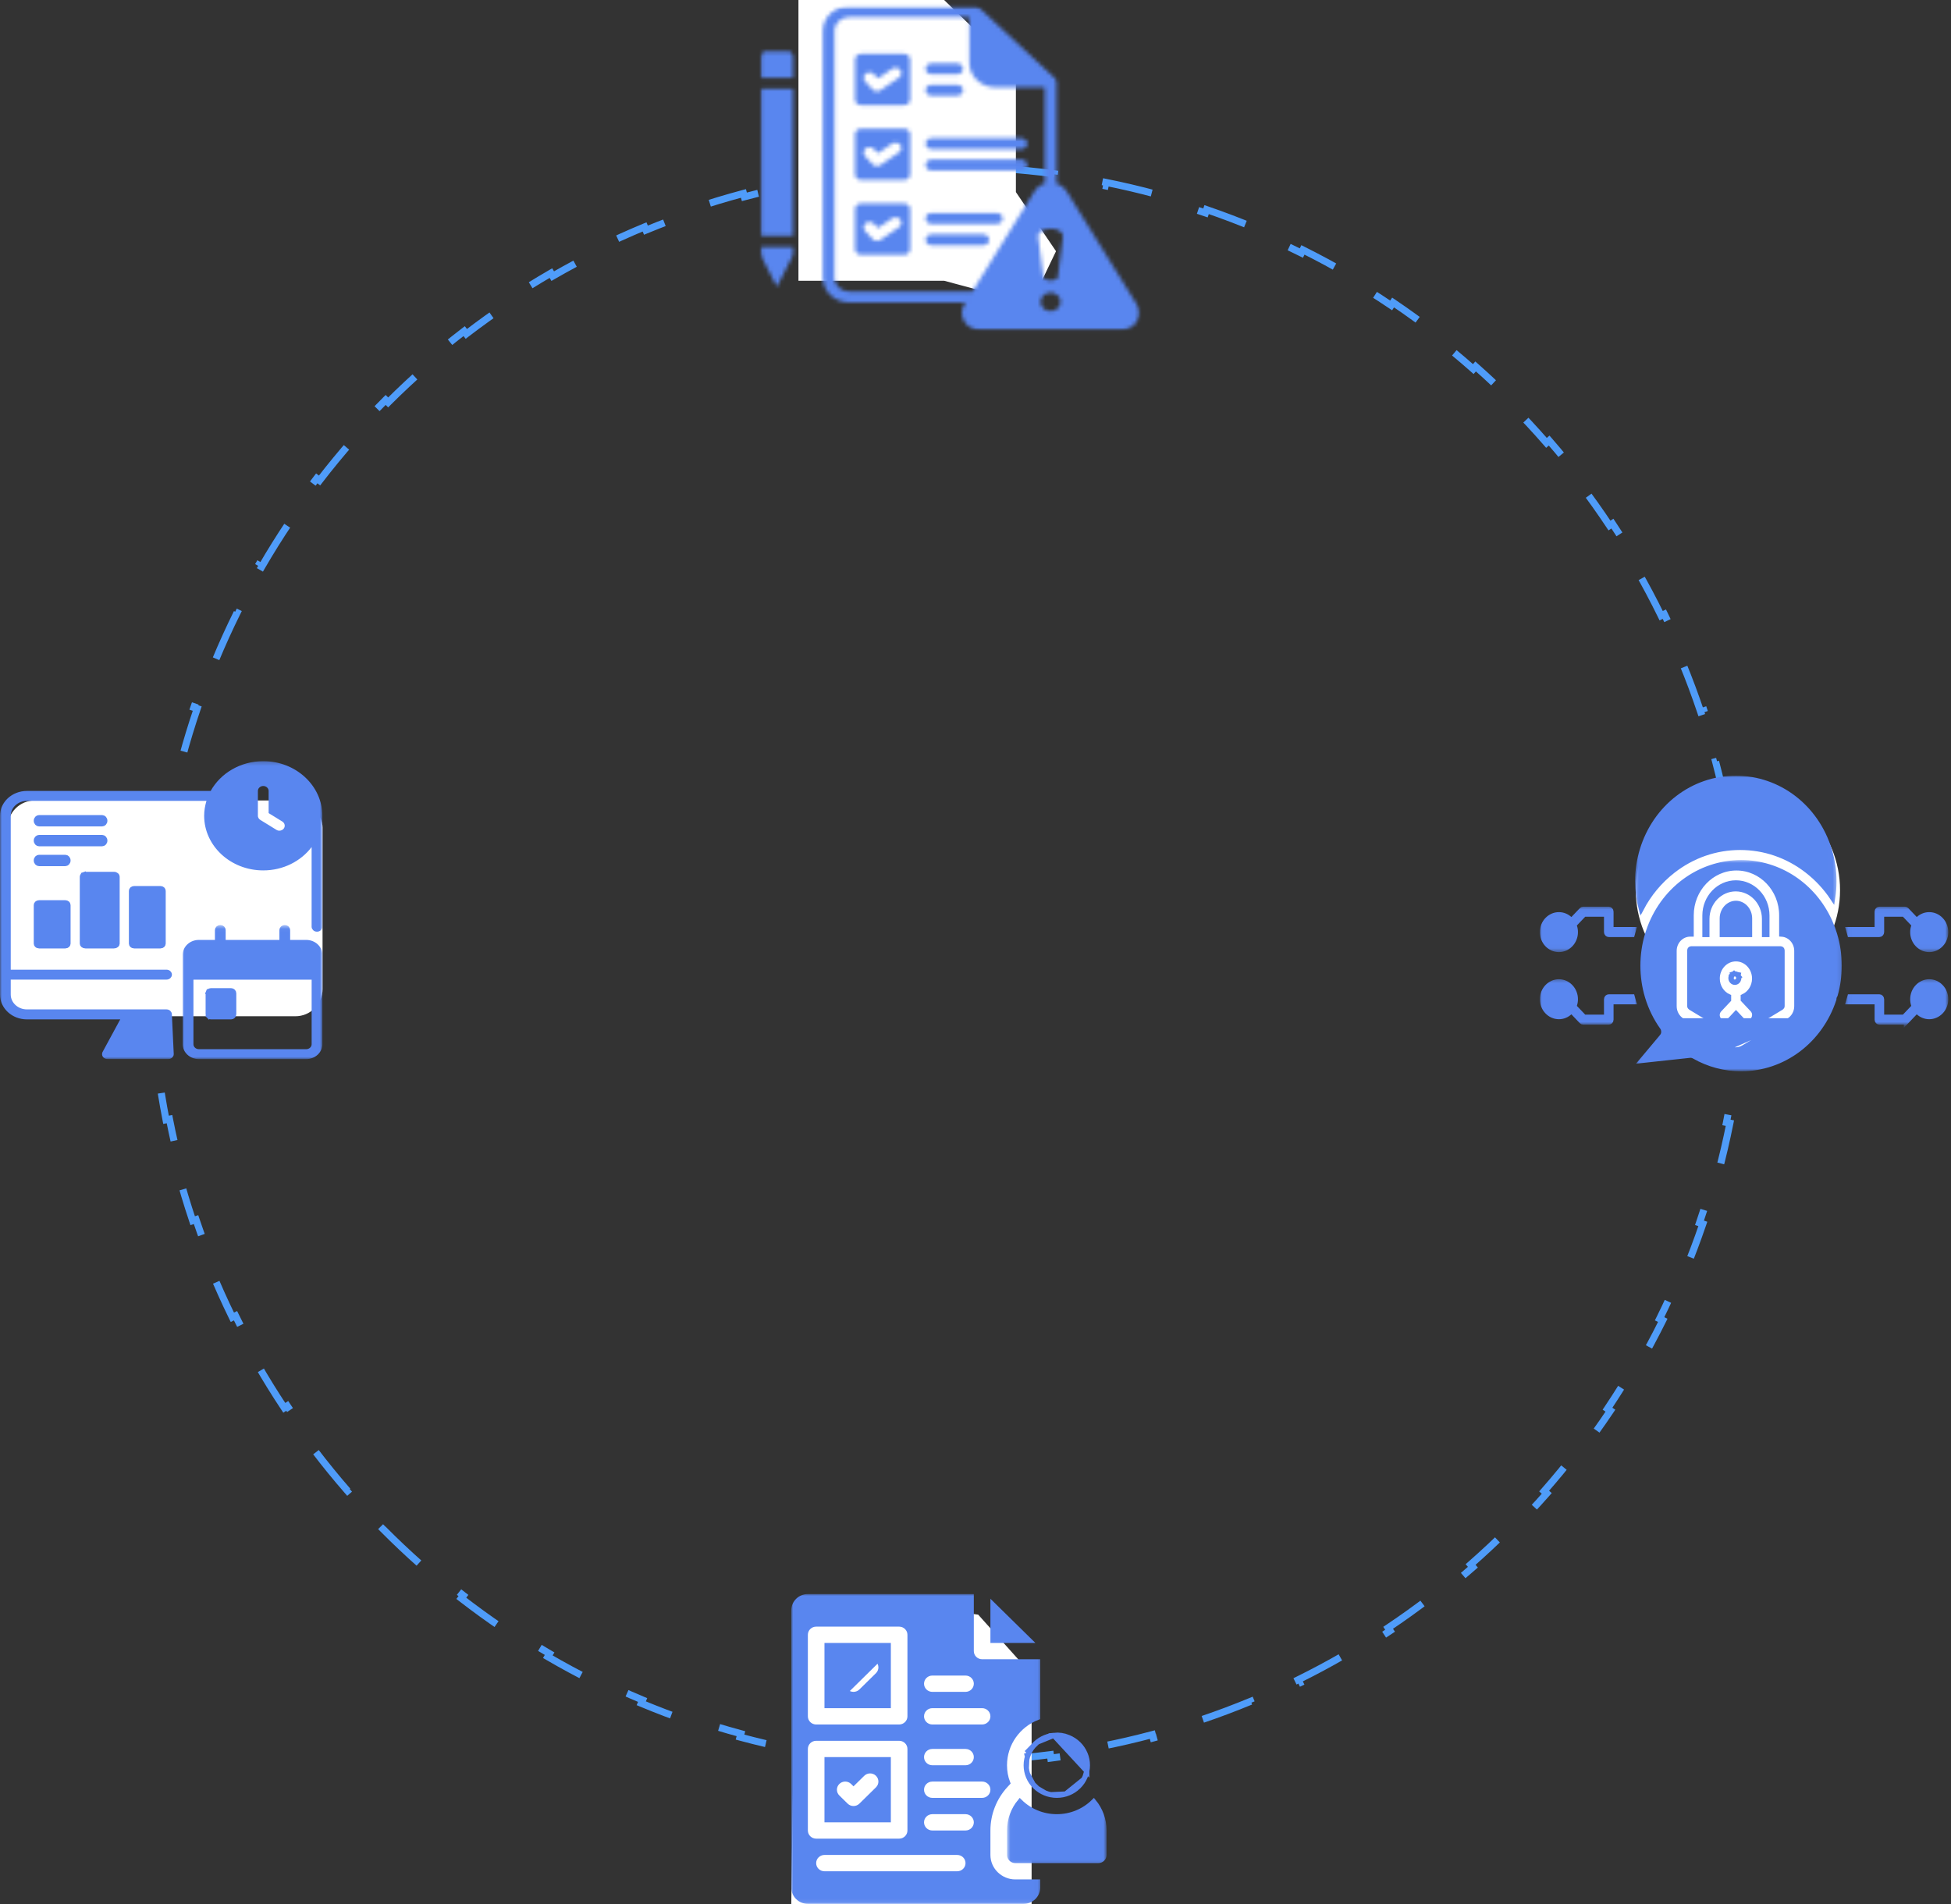 <svg width="503" height="491" viewBox="0 0 503 491" fill="none" xmlns="http://www.w3.org/2000/svg">
<rect x="0" y="0" width="503" height="491" fill="#333333" stroke="none"/>
<path d="M449.606 235.975C449.882 240.424 450.015 244.909 450.002 249.425L449.095 249.423C449.089 251.654 449.047 253.894 448.968 256.14C448.89 258.387 448.775 260.623 448.626 262.85L449.531 262.911C449.229 267.417 448.783 271.882 448.198 276.301L447.299 276.182C446.709 280.64 445.977 285.052 445.108 289.411L445.997 289.588C445.115 294.015 444.092 298.388 442.933 302.703L442.057 302.468C440.893 306.802 439.592 311.077 438.158 315.289L439.017 315.582C437.565 319.847 435.978 324.048 434.261 328.179L433.423 327.831C431.703 331.971 429.851 336.041 427.874 340.036L428.687 340.439C426.692 344.471 424.568 348.427 422.323 352.302L421.538 351.847C419.293 355.722 416.926 359.515 414.442 363.222L415.195 363.727C412.692 367.461 410.07 371.108 407.336 374.661L406.617 374.108C403.889 377.654 401.049 381.106 398.101 384.461L398.783 385.06C395.818 388.434 392.745 391.709 389.57 394.881L388.929 394.239C385.766 397.398 382.502 400.453 379.141 403.4L379.739 404.082C376.364 407.041 372.893 409.89 369.33 412.624L368.778 411.905C365.235 414.624 361.602 417.23 357.884 419.716L358.388 420.47C354.66 422.963 350.848 425.337 346.956 427.586L346.502 426.8C342.638 429.033 338.696 431.142 334.68 433.124L335.082 433.937C331.065 435.919 326.976 437.773 322.819 439.493L322.472 438.655C318.353 440.36 314.168 441.934 309.922 443.372L310.213 444.231C305.975 445.666 301.676 446.966 297.323 448.125L297.089 447.248C292.79 448.394 288.436 449.401 284.033 450.267L284.208 451.157C279.824 452.019 275.391 452.741 270.915 453.318L270.799 452.418C266.39 452.986 261.939 453.413 257.45 453.694L257.507 454.599C253.059 454.877 248.574 455.013 244.057 455.001L244.059 454.094C241.828 454.088 239.589 454.046 237.342 453.968C235.096 453.889 232.859 453.775 230.633 453.625L230.572 454.53C226.066 454.227 221.601 453.779 217.183 453.191L217.302 452.292C212.844 451.698 208.434 450.962 204.075 450.088L203.897 450.978C199.472 450.09 195.1 449.061 190.787 447.895L191.023 447.019C186.692 445.848 182.419 444.539 178.21 443.097L177.915 443.955C173.653 442.495 169.456 440.899 165.328 439.172L165.678 438.335C161.543 436.604 157.478 434.742 153.488 432.754L153.083 433.566C149.057 431.56 145.107 429.425 141.238 427.168L141.696 426.384C137.828 424.128 134.043 421.749 130.344 419.252L129.836 420.004C126.111 417.489 122.473 414.855 118.928 412.108L119.484 411.391C115.949 408.651 112.506 405.799 109.161 402.839L108.56 403.518C105.197 400.542 101.933 397.457 98.772 394.27L99.416 393.631C96.269 390.458 93.226 387.182 90.291 383.81L89.607 384.406C86.661 381.021 83.824 377.539 81.102 373.966L81.823 373.416C79.117 369.864 76.524 366.222 74.051 362.495L73.295 362.996C70.815 359.261 68.454 355.44 66.218 351.54L67.005 351.089C64.785 347.218 62.688 343.269 60.719 339.247L59.904 339.646C57.934 335.624 56.093 331.529 54.383 327.368L55.222 327.023C53.528 322.9 51.965 318.71 50.538 314.46L49.678 314.749C48.253 310.508 46.963 306.207 45.813 301.851L46.69 301.619C45.553 297.317 44.553 292.961 43.695 288.557L42.804 288.73C41.949 284.345 41.233 279.911 40.662 275.434L41.562 275.319C40.999 270.909 40.577 266.458 40.299 261.969L39.394 262.025C39.118 257.576 38.985 253.091 38.998 248.575L39.905 248.577C39.911 246.346 39.953 244.106 40.032 241.86C40.11 239.613 40.224 237.377 40.374 235.15L39.469 235.089C39.771 230.583 40.217 226.118 40.802 221.699L41.701 221.818C42.291 217.36 43.023 212.948 43.892 208.589L43.002 208.411C43.885 203.985 44.908 199.612 46.067 195.297L46.943 195.532C48.107 191.198 49.408 186.923 50.842 182.711L49.983 182.418C51.435 178.153 53.022 173.952 54.739 169.821L55.577 170.169C57.297 166.029 59.149 161.959 61.126 157.964L60.313 157.561C62.308 153.529 64.431 149.573 66.677 145.698L67.462 146.152C69.707 142.278 72.074 138.485 74.558 134.778L73.805 134.273C76.308 130.539 78.93 126.892 81.664 123.339L82.383 123.892C85.111 120.346 87.951 116.894 90.899 113.539L90.217 112.94C93.182 109.566 96.255 106.291 99.43 103.119L100.071 103.761C103.234 100.602 106.498 97.547 109.859 94.6L109.261 93.918C112.636 90.959 116.107 88.11 119.67 85.376L120.222 86.095C123.765 83.376 127.398 80.77 131.116 78.284L130.612 77.53C134.34 75.037 138.152 72.663 142.044 70.414L142.498 71.2C146.362 68.967 150.304 66.858 154.32 64.876L153.918 64.063C157.935 62.081 162.024 60.227 166.181 58.507L166.528 59.345C170.647 57.64 174.832 56.066 179.078 54.628L178.787 53.769C183.025 52.334 187.323 51.034 191.677 49.875L191.911 50.752C196.21 49.606 200.564 48.599 204.967 47.733L204.792 46.843C209.176 45.98 213.609 45.259 218.085 44.682L218.201 45.582C222.61 45.014 227.061 44.587 231.549 44.306L231.493 43.401C235.941 43.123 240.426 42.987 244.943 42.999L244.941 43.906C247.172 43.912 249.411 43.954 251.658 44.032C253.904 44.111 256.141 44.225 258.367 44.375L258.428 43.47C262.934 43.773 267.399 44.221 271.817 44.809L271.698 45.708C276.156 46.301 280.566 47.038 284.925 47.912L285.103 47.022C289.528 47.91 293.9 48.939 298.213 50.105L297.977 50.981C302.308 52.151 306.581 53.461 310.79 54.903L311.084 54.045C315.347 55.505 319.544 57.101 323.672 58.828L323.322 59.665C327.457 61.395 331.522 63.258 335.512 65.246L335.917 64.434C339.943 66.44 343.893 68.575 347.762 70.832L347.304 71.616C351.172 73.872 354.957 76.251 358.656 78.748L359.164 77.996C362.889 80.511 366.527 83.145 370.072 85.892L369.516 86.609C373.051 89.349 376.494 92.201 379.839 95.161L380.44 94.482C383.803 97.458 387.067 100.543 390.228 103.73L389.583 104.368C392.731 107.542 395.774 110.818 398.709 114.19L399.393 113.594C402.339 116.979 405.176 120.461 407.898 124.034L407.176 124.584C409.883 128.136 412.476 131.778 414.949 135.505L415.705 135.004C418.185 138.739 420.546 142.56 422.782 146.46L421.995 146.911C424.215 150.782 426.312 154.731 428.281 158.753L429.096 158.354C431.066 162.376 432.907 166.471 434.617 170.632L433.778 170.977C435.472 175.1 437.035 179.29 438.462 183.54L439.322 183.251C440.747 187.492 442.037 191.793 443.187 196.149L442.31 196.381C443.447 200.683 444.447 205.039 445.305 209.443L446.196 209.27C447.051 213.655 447.766 218.089 448.338 222.566L447.438 222.681C448.001 227.091 448.423 231.542 448.701 236.031L449.606 235.975Z" stroke="#4F9CF9" stroke-width="1.814" stroke-dasharray="13.61 13.61"/>
<path d="M473.104 249.922C473.104 263.272 462.435 274.082 449.288 274.082C436.142 274.082 425.473 263.272 425.473 249.922C425.473 236.572 436.142 225.762 449.288 225.762C462.435 225.762 473.104 236.572 473.104 249.922Z" fill="white" stroke="#5986EF"/>
<path d="M473.893 229.523C473.893 244.238 462.314 256.14 448.061 256.14C433.808 256.14 422.229 244.238 422.229 229.523C422.229 214.809 433.808 202.906 448.061 202.906C462.314 202.906 473.893 214.809 473.893 229.523Z" fill="white" stroke="white"/>
<mask id="mask0_103_6718" style="mask-type:luminance" maskUnits="userSpaceOnUse" x="421" y="200" width="53" height="37">
<path d="M421.995 200.667H472.986V235.635H421.995V200.667Z" fill="white" stroke="white" stroke-width="1.333"/>
</mask>
<g mask="url(#mask0_103_6718)">
<path d="M448.636 218.498C442.332 218.498 436.335 220.577 431.295 224.505C427.892 227.157 425.128 230.484 423.129 234.298C422.532 232.011 422.229 229.643 422.229 227.242C422.229 224.479 422.63 221.758 423.42 219.155C426.787 208.082 436.482 200.673 447.521 200.673C458.561 200.673 468.256 208.082 471.62 219.155C472.411 221.759 472.813 224.479 472.813 227.242C472.813 228.68 472.704 230.107 472.488 231.511C470.711 228.85 468.524 226.488 465.976 224.505C460.936 220.577 454.938 218.498 448.636 218.498Z" fill="#5986EF" stroke="#5986EF" stroke-width="1.333"/>
</g>
<mask id="mask1_103_6718" style="mask-type:luminance" maskUnits="userSpaceOnUse" x="475" y="233" width="28" height="13">
<path d="M476.173 234.239H501.63V244.844H476.173V234.239Z" fill="white" stroke="white" stroke-width="1.333"/>
</mask>
<g mask="url(#mask1_103_6718)">
<path d="M485.768 235.703H485.102V236.37V240.316C485.102 240.694 484.818 240.944 484.534 240.944H476.939C476.833 240.537 476.719 240.132 476.597 239.731L476.596 239.729C476.592 239.716 476.588 239.702 476.584 239.689H483.3H483.967V239.022V235.075C483.967 234.699 484.251 234.448 484.534 234.448H491.122C491.261 234.448 491.401 234.505 491.511 234.621L491.511 234.621L493.691 236.907L494.142 237.38L494.624 236.939C495.371 236.255 496.337 235.849 497.388 235.849C499.699 235.849 501.633 237.833 501.633 240.337C501.633 242.84 499.699 244.824 497.388 244.824C495.078 244.824 493.144 242.84 493.144 240.339C493.144 239.81 493.23 239.305 493.39 238.839L493.521 238.456L493.242 238.163L491.092 235.91L490.896 235.703H490.61H485.768Z" fill="#5986EF" stroke="#5986EF" stroke-width="1.333"/>
</g>
<mask id="mask2_103_6718" style="mask-type:luminance" maskUnits="userSpaceOnUse" x="475" y="252" width="28" height="13">
<path d="M476.173 252.999H501.63V263.604H476.173V252.999Z" fill="white" stroke="white" stroke-width="1.333"/>
</mask>
<g mask="url(#mask2_103_6718)">
<path d="M493.239 259.816L493.518 259.524L493.388 259.141C493.23 258.676 493.143 258.17 493.143 257.642C493.143 255.138 495.077 253.154 497.388 253.154C499.699 253.154 501.633 255.138 501.633 257.642C501.633 260.145 499.699 262.129 497.388 262.129C496.337 262.129 495.368 261.722 494.62 261.04L494.139 260.601L493.689 261.073L491.509 263.358L491.509 263.357L491.506 263.36C491.4 263.474 491.259 263.532 491.119 263.532H484.534C484.25 263.532 483.967 263.281 483.967 262.904V258.957V258.291H483.3H476.584C476.588 258.278 476.592 258.265 476.596 258.252L476.596 258.251C476.72 257.847 476.833 257.441 476.94 257.034H484.534C484.817 257.034 485.102 257.286 485.102 257.662V261.609V262.275H485.768H490.609H490.894L491.091 262.069L493.239 259.816Z" fill="#5986EF" stroke="#5986EF" stroke-width="1.333"/>
</g>
<mask id="mask3_103_6718" style="mask-type:luminance" maskUnits="userSpaceOnUse" x="397" y="233" width="25" height="13">
<path d="M397.667 234.241H421.217V244.845H397.667V234.241Z" fill="white" stroke="white" stroke-width="1.333"/>
</mask>
<g mask="url(#mask3_103_6718)">
<path d="M406.06 238.166L405.782 238.457L405.911 238.839C406.07 239.307 406.156 239.811 406.156 240.339C406.156 242.841 404.221 244.824 401.912 244.824C399.601 244.824 397.667 242.841 397.667 240.338C397.667 237.833 399.601 235.85 401.912 235.85C402.963 235.85 403.932 236.257 404.677 236.939L405.159 237.38L405.61 236.907L407.79 234.621L407.79 234.621C407.9 234.505 408.041 234.448 408.179 234.448H414.767C415.051 234.448 415.334 234.699 415.334 235.075V239.023V239.689H416.001H421.155C421.151 239.703 421.147 239.717 421.143 239.731C421.019 240.133 420.905 240.538 420.799 240.945H414.768C414.485 240.945 414.201 240.693 414.201 240.316V236.37V235.703H413.534H408.692H408.407L408.21 235.91L406.06 238.166Z" fill="#5986EF" stroke="#5986EF" stroke-width="1.333"/>
</g>
<mask id="mask4_103_6718" style="mask-type:luminance" maskUnits="userSpaceOnUse" x="421" y="221" width="54" height="56">
<path d="M422.233 222.302H474.199V275.564H422.233V222.302Z" fill="white" stroke="white" stroke-width="1.333"/>
</mask>
<g mask="url(#mask4_103_6718)">
<path d="M445.363 270.141L445.363 270.14L433.706 263.201L445.363 270.141ZM445.363 270.141C446.002 270.52 446.714 270.709 447.428 270.709C448.142 270.709 448.856 270.52 449.493 270.14C449.493 270.14 449.493 270.14 449.493 270.14L461.151 263.201M445.363 270.141L461.151 263.201M461.151 263.201L461.151 263.2C462.454 262.426 463.248 260.981 463.248 259.439V245.17C463.248 242.902 461.554 240.995 459.359 240.848V235.997C459.359 229.291 454.152 223.782 447.685 223.782C441.218 223.782 436.011 229.291 436.011 235.997V240.839H435.769C433.444 240.839 431.609 242.809 431.609 245.17V259.439C431.609 260.981 432.401 262.426 433.705 263.2L461.151 263.201ZM423.367 273.417L428.492 267.303C428.492 267.302 428.493 267.302 428.493 267.301C428.645 267.121 428.758 266.921 428.834 266.713C428.853 266.663 428.868 266.616 428.88 266.572C428.893 266.532 428.903 266.49 428.911 266.449C428.916 266.425 428.92 266.404 428.923 266.39L428.928 266.362L428.93 266.347C428.957 266.184 428.964 266.021 428.951 265.86C428.949 265.834 428.947 265.813 428.946 265.803L428.945 265.794L428.944 265.792C428.93 265.647 428.898 265.504 428.849 265.365C428.84 265.338 428.832 265.315 428.826 265.299C428.822 265.287 428.817 265.277 428.816 265.273L428.815 265.272L428.814 265.269L428.814 265.268L428.811 265.262L428.808 265.255C428.776 265.176 428.738 265.098 428.694 265.023C428.674 264.984 428.653 264.952 428.636 264.926C428.616 264.893 428.597 264.866 428.58 264.844C426.915 262.496 425.642 259.9 424.792 257.123C424.783 257.09 424.773 257.06 424.764 257.035C423.982 254.444 423.587 251.737 423.587 248.991C423.587 246.249 423.98 243.55 424.76 240.964C424.762 240.958 424.764 240.951 424.766 240.945C424.774 240.924 424.781 240.901 424.787 240.876C424.787 240.876 424.787 240.876 424.787 240.875L424.787 240.875L424.79 240.864C424.861 240.627 424.938 240.391 425.017 240.155L425.017 240.154C428.586 229.496 438.089 222.42 448.878 222.42C458.72 222.42 467.491 228.309 471.664 237.433L471.664 237.433C471.671 237.449 471.678 237.464 471.684 237.477C471.708 237.529 471.723 237.562 471.737 237.598L471.828 237.829L471.846 237.839C472.265 238.794 472.633 239.785 472.948 240.807V240.808L472.977 240.903C473.767 243.507 474.169 246.227 474.169 248.991C474.169 251.566 473.82 254.106 473.133 256.548C472.919 256.865 472.796 257.245 472.794 257.653C469.273 268.407 459.724 275.56 448.878 275.56C444.648 275.56 440.467 274.442 436.781 272.329C436.68 272.269 436.569 272.219 436.454 272.181C436.416 272.166 436.373 272.153 436.326 272.142C436.113 272.085 435.888 272.066 435.659 272.09L435.656 272.09L435.62 272.094L435.62 272.094L423.367 273.417Z" fill="#5986EF" stroke="#5986EF" stroke-width="1.333"/>
</g>
<path d="M447.494 229.17C443.368 229.17 440.065 232.68 440.065 236.928V240.968H439.559V236.053C439.559 231.384 443.174 227.642 447.549 227.642C451.924 227.642 455.539 231.384 455.539 236.053V240.968H454.921V236.928C454.921 232.68 451.619 229.17 447.494 229.17Z" fill="#5986EF" stroke="#5986EF" stroke-width="1.333"/>
<path d="M451.07 240.968H444.026V236.82C444.026 234.615 445.66 232.919 447.549 232.919C449.437 232.919 451.07 234.615 451.07 236.82V240.968Z" fill="#5986EF" stroke="#5986EF" stroke-width="1.333"/>
<path d="M459.254 259.756L459.254 259.756L447.707 266.724C447.707 266.724 447.706 266.724 447.706 266.725C447.606 266.783 447.488 266.783 447.39 266.725C447.389 266.725 447.389 266.724 447.389 266.724L435.843 259.756C435.843 259.756 435.843 259.756 435.843 259.756C435.735 259.69 435.649 259.553 435.649 259.386V245.059C435.649 244.793 435.844 244.646 435.999 244.646H459.097C459.255 244.646 459.448 244.793 459.448 245.059V259.386C459.448 259.554 459.362 259.691 459.254 259.756ZM447.565 261.378L449.148 263.06C449.148 263.06 449.148 263.061 449.148 263.061C449.513 263.451 450.005 263.653 450.499 263.653C450.996 263.653 451.483 263.45 451.848 263.062C452.567 262.297 452.567 261.075 451.848 260.31L449.437 257.746V256.988C451.175 256.206 452.371 254.388 452.371 252.308C452.371 249.542 450.246 247.222 447.548 247.222C444.849 247.222 442.725 249.542 442.725 252.308C442.725 254.388 443.921 256.206 445.659 256.988V257.78L443.248 260.344L443.247 260.345C442.531 261.111 442.53 262.331 443.248 263.096L443.248 263.096C443.615 263.486 444.104 263.686 444.598 263.686C445.095 263.686 445.581 263.485 445.948 263.099L445.95 263.096L447.565 261.378Z" fill="#5986EF" stroke="#5986EF" stroke-width="1.333"/>
<path d="M448.266 252.372L448.266 252.366L448.266 252.366C448.277 252.297 448.282 252.226 448.279 252.148L448.266 252.372ZM448.266 252.372C448.255 252.442 448.237 252.512 448.213 252.581L448.213 252.581M448.266 252.372L448.213 252.581M448.213 252.581L448.212 252.583M448.213 252.581L448.212 252.583M448.212 252.583C448.188 252.651 448.158 252.715 448.122 252.776C448.086 252.838 448.045 252.894 448 252.944C447.953 252.997 447.902 253.044 447.848 253.085L447.848 253.085M448.212 252.583L447.848 253.085M447.848 253.085L447.847 253.086M447.848 253.085L447.847 253.086M447.847 253.086C447.794 253.126 447.74 253.159 447.681 253.187L447.681 253.187M447.847 253.086L447.681 253.187M447.681 253.187L447.678 253.188M447.681 253.187L447.678 253.188M447.678 253.188C447.62 253.217 447.559 253.239 447.496 253.255C447.431 253.27 447.369 253.279 447.308 253.281C447.241 253.283 447.178 253.279 447.116 253.269C447.046 253.257 446.988 253.24 446.937 253.219L446.937 253.219M447.678 253.188L446.937 253.219M446.937 253.219L446.927 253.216M446.937 253.219L446.927 253.216M446.927 253.216C446.867 253.192 446.809 253.163 446.754 253.127C446.697 253.09 446.645 253.048 446.598 253.002L446.598 253.002M446.927 253.216L446.598 253.002M446.598 253.002L446.594 252.998M446.598 253.002L446.594 252.998M446.594 252.998C446.546 252.952 446.503 252.9 446.461 252.839C446.421 252.782 446.387 252.72 446.359 252.656C446.329 252.586 446.307 252.518 446.292 252.451L446.292 252.451M446.594 252.998L446.292 252.451M446.292 252.451L446.291 252.444M446.292 252.451L446.291 252.444M446.291 252.444C446.276 252.379 446.266 252.307 446.263 252.227C446.261 252.156 446.265 252.082 446.277 252.008C446.287 251.938 446.305 251.869 446.329 251.798C446.355 251.729 446.385 251.665 446.421 251.603L446.421 251.603M446.291 252.444L446.421 251.603M446.421 251.603C446.458 251.541 446.5 251.483 446.546 251.431L446.045 250.991L446.545 251.431C446.59 251.38 446.639 251.335 446.692 251.296L446.692 251.296M446.421 251.603L446.692 251.296M446.692 251.296L446.695 251.293M446.692 251.296L446.695 251.293M446.695 251.293C446.749 251.252 446.806 251.218 446.864 251.19L446.58 250.599M446.695 251.293L446.58 250.599M446.58 250.599L446.864 251.19C446.922 251.162 446.983 251.14 447.043 251.126L447.043 251.126M446.58 250.599L447.043 251.126M447.043 251.126L447.053 251.123M447.043 251.126L447.053 251.123M447.053 251.123C447.111 251.108 447.173 251.099 447.236 251.097L447.236 251.097M447.053 251.123L447.236 251.097M447.236 251.097C447.298 251.095 447.363 251.099 447.43 251.11L447.43 251.11M447.236 251.097L447.43 251.11M447.43 251.11C447.49 251.121 447.552 251.138 447.616 251.162L447.616 251.162M447.43 251.11L447.616 251.162M447.616 251.162C447.672 251.184 447.73 251.214 447.79 251.253L447.79 251.253M447.616 251.162L447.79 251.253M447.79 251.253L447.795 251.256M447.79 251.253L447.795 251.256M447.795 251.256C447.845 251.288 447.895 251.327 447.947 251.378C447.996 251.426 448.041 251.479 448.08 251.536C448.121 251.598 448.156 251.661 448.184 251.725L448.786 251.463M447.795 251.256L448.786 251.463M448.786 251.463L448.184 251.725C448.213 251.791 448.235 251.859 448.252 251.931M448.786 251.463L448.252 251.931M448.252 251.931C448.268 252.005 448.277 252.077 448.279 252.147L448.252 251.931ZM447.536 250.471L447.536 250.471L447.536 250.471Z" fill="#5986EF" stroke="#5986EF" stroke-width="1.333"/>
<mask id="mask5_103_6718" style="mask-type:luminance" maskUnits="userSpaceOnUse" x="397" y="252" width="26" height="13">
<path d="M397.667 253H421.542V263.604H397.667V253Z" fill="white" stroke="white" stroke-width="1.333"/>
</mask>
<g mask="url(#mask5_103_6718)">
<path d="M421.142 258.252L421.142 258.253C421.146 258.266 421.15 258.279 421.154 258.292H416.001H415.334V258.958V262.905C415.334 263.282 415.05 263.533 414.767 263.533H408.181C408.041 263.533 407.901 263.476 407.791 263.36L405.611 261.072L405.161 260.6L404.679 261.04C403.932 261.723 402.963 262.13 401.912 262.13C399.601 262.13 397.667 260.146 397.667 257.643C397.667 255.139 399.601 253.155 401.912 253.155C404.221 253.155 406.156 255.139 406.156 257.643C406.156 258.17 406.069 258.674 405.911 259.143L405.783 259.524L406.06 259.815L408.21 262.07L408.407 262.276H408.692H413.533H414.2V261.61V257.663C414.2 257.287 414.485 257.035 414.767 257.035H420.799C420.905 257.442 421.019 257.848 421.142 258.252Z" fill="#5986EF" stroke="#5986EF" stroke-width="1.333"/>
</g>
<rect x="2.475" y="206.888" width="80.187" height="54.645" rx="6.5" fill="white" stroke="white"/>
<mask id="mask6_103_6718" style="mask-type:luminance" maskUnits="userSpaceOnUse" x="46" y="238" width="38" height="36">
<path d="M47.628 239.162H82.444V272.413H47.628V239.162Z" fill="white" stroke="white" stroke-width="1.333"/>
</mask>
<g mask="url(#mask6_103_6718)">
<path d="M74.138 242.351V243.017H74.805H78.96C80.928 243.017 82.45 244.496 82.45 246.193V269.239C82.45 270.934 80.929 272.413 78.96 272.413H51.257C49.29 272.413 47.768 270.934 47.768 269.239V246.193C47.768 244.496 49.29 243.017 51.257 243.017H55.413H56.08V242.351V239.791C56.08 239.502 56.354 239.176 56.798 239.176C57.241 239.176 57.516 239.502 57.516 239.791V242.351V243.017H58.183H72.034H72.701V242.351V239.791C72.701 239.503 72.976 239.176 73.42 239.176C73.863 239.176 74.138 239.502 74.138 239.791V242.351ZM49.872 251.928H49.206V252.595V269.239C49.206 270.359 50.178 271.185 51.257 271.185H78.96C80.04 271.185 81.013 270.36 81.013 269.239V252.595V251.928H80.346H49.872Z" fill="#5986EF" stroke="#5986EF" stroke-width="1.333"/>
</g>
<path d="M17.122 232.826L17.124 232.827C17.211 232.86 17.284 232.905 17.349 232.963C17.413 233.023 17.456 233.084 17.485 233.149L17.486 233.151C17.517 233.219 17.53 233.284 17.53 233.352V243.302C17.53 243.369 17.517 243.434 17.485 243.505C17.455 243.572 17.41 243.634 17.349 243.69C17.285 243.749 17.212 243.795 17.124 243.828L17.122 243.829C17.035 243.862 16.942 243.879 16.84 243.879H10.059C9.957 243.879 9.865 243.862 9.778 243.829L9.776 243.828C9.688 243.795 9.615 243.749 9.551 243.69L9.548 243.688C9.49 243.635 9.446 243.575 9.412 243.502C9.383 243.436 9.37 243.372 9.37 243.302V233.352C9.37 233.281 9.384 233.217 9.412 233.153C9.445 233.081 9.488 233.021 9.55 232.965C9.615 232.905 9.689 232.86 9.776 232.827L9.776 232.827L9.778 232.826C9.868 232.792 9.961 232.775 10.059 232.775H16.84C16.939 232.775 17.032 232.792 17.122 232.826Z" fill="#5986EF" stroke="#5986EF" stroke-width="1.333"/>
<path d="M29.991 225.661L29.991 225.661L29.997 225.666C30.067 225.724 30.113 225.784 30.144 225.847C30.175 225.909 30.187 225.966 30.187 226.026V243.312C30.187 243.371 30.175 243.428 30.144 243.49C30.113 243.553 30.067 243.613 29.997 243.671L29.997 243.671L29.991 243.676C29.922 243.735 29.836 243.785 29.728 243.823C29.62 243.86 29.507 243.879 29.385 243.879H22.037C21.913 243.879 21.799 243.86 21.694 243.823C21.586 243.785 21.5 243.735 21.43 243.676L21.43 243.676L21.425 243.671C21.355 243.613 21.309 243.553 21.277 243.49C21.247 243.428 21.235 243.371 21.235 243.312V226.026C21.235 225.966 21.247 225.909 21.277 225.847C21.309 225.784 21.355 225.724 21.425 225.666L21.425 225.666L21.43 225.661C21.5 225.602 21.586 225.552 21.694 225.514L21.475 224.885L21.694 225.514C21.799 225.478 21.913 225.458 22.037 225.458H29.385C29.507 225.458 29.62 225.477 29.728 225.515C29.836 225.552 29.922 225.602 29.991 225.661Z" fill="#5986EF" stroke="#5986EF" stroke-width="1.333"/>
<path d="M41.648 229.168L41.65 229.169C41.74 229.203 41.812 229.247 41.874 229.304C41.939 229.363 41.982 229.424 42.011 229.489L42.012 229.491C42.042 229.558 42.056 229.622 42.056 229.688V243.308C42.056 243.373 42.043 243.437 42.011 243.507C41.981 243.574 41.937 243.635 41.876 243.691C41.811 243.75 41.738 243.795 41.65 243.828L41.648 243.829C41.561 243.862 41.468 243.879 41.367 243.879H34.586C34.482 243.879 34.39 243.862 34.303 243.829L34.301 243.828C34.212 243.795 34.14 243.75 34.075 243.691C34.014 243.635 33.97 243.574 33.94 243.507C33.908 243.437 33.895 243.373 33.895 243.308V229.688C33.895 229.622 33.908 229.558 33.939 229.491L33.939 229.491L33.94 229.489C33.969 229.424 34.012 229.363 34.077 229.304C34.139 229.247 34.21 229.203 34.301 229.169L34.301 229.169L34.303 229.168C34.393 229.134 34.485 229.117 34.586 229.117H41.367C41.465 229.117 41.558 229.134 41.648 229.168Z" fill="#5986EF" stroke="#5986EF" stroke-width="1.333"/>
<path d="M26.334 212.419H10.059C9.729 212.419 9.37 212.107 9.37 211.623C9.37 211.136 9.729 210.825 10.059 210.825H26.334C26.666 210.825 27.024 211.137 27.024 211.623C27.024 212.107 26.666 212.419 26.334 212.419Z" fill="#5986EF" stroke="#5986EF" stroke-width="1.333"/>
<path d="M26.334 215.947C26.666 215.947 27.024 216.259 27.024 216.743C27.024 217.229 26.666 217.54 26.334 217.54H10.059C9.729 217.54 9.37 217.229 9.37 216.743C9.37 216.259 9.729 215.947 10.059 215.947H26.334Z" fill="#5986EF" stroke="#5986EF" stroke-width="1.333"/>
<path d="M10.059 221.068H16.84C17.172 221.068 17.53 221.38 17.53 221.865C17.53 222.35 17.172 222.661 16.84 222.661H10.059C9.728 222.661 9.37 222.351 9.37 221.865C9.37 221.38 9.729 221.068 10.059 221.068Z" fill="#5986EF" stroke="#5986EF" stroke-width="1.333"/>
<mask id="mask7_103_6718" style="mask-type:luminance" maskUnits="userSpaceOnUse" x="0" y="196" width="84" height="78">
<path d="M0.667 196.925H82.443V272.413H0.667V196.925Z" fill="white" stroke="white" stroke-width="1.333"/>
</mask>
<g mask="url(#mask7_103_6718)">
<path d="M54.312 204.44H54.606L54.748 204.183C57.193 199.789 62.147 196.758 67.872 196.758C76.042 196.758 82.61 202.882 82.61 210.342V238.946C82.61 239.336 82.249 239.725 81.724 239.725C81.201 239.725 80.839 239.337 80.839 238.946V218.409V216.922L79.941 218.107C77.28 221.616 72.871 223.926 67.872 223.926C59.703 223.926 53.136 217.801 53.136 210.342C53.136 209.066 53.347 207.835 53.709 206.646L53.906 206.001H53.231H30.078H6.926C4.401 206.001 2.269 207.917 2.269 210.342V250.02V250.52H2.769H42.94C43.462 250.52 43.824 250.909 43.824 251.301C43.824 251.692 43.462 252.081 42.94 252.081H2.769H2.269V252.581V256.422C2.269 258.848 4.402 260.763 6.926 260.763H42.925C43.449 260.763 43.811 261.152 43.811 261.544V261.556L43.812 261.568L44.296 271.797C44.289 272.184 43.929 272.567 43.411 272.567H27.689C27.359 272.567 27.076 272.409 26.926 272.186C26.786 271.978 26.771 271.702 26.898 271.459C26.898 271.458 26.899 271.457 26.899 271.456L31.44 263.075L31.84 262.337H31H6.926C3.34 262.337 0.5 259.656 0.5 256.435V210.342C0.5 207.12 3.34 204.44 6.926 204.44H54.312ZM73.585 213.896L73.586 213.895C74.174 213.061 73.924 211.946 73.055 211.403L73.052 211.401L69.758 209.372V203.94C69.758 202.923 68.873 202.16 67.872 202.16C66.873 202.16 65.988 202.924 65.988 203.94V210.342C65.988 210.956 66.328 211.504 66.845 211.829L66.849 211.831L70.999 214.388C71.325 214.599 71.684 214.684 72.028 214.684C72.618 214.684 73.22 214.412 73.585 213.896Z" fill="#5986EF" stroke="#5986EF"/>
</g>
<path d="M60.205 261.757L60.204 261.758C60.17 261.841 60.124 261.911 60.061 261.976C59.996 262.04 59.927 262.087 59.85 262.12C59.767 262.155 59.686 262.17 59.603 262.17H54.328C54.245 262.17 54.165 262.155 54.081 262.12C54.002 262.086 53.932 262.039 53.871 261.977L53.396 262.444L53.871 261.977C53.807 261.912 53.761 261.841 53.727 261.758L53.727 261.757C53.693 261.675 53.676 261.59 53.676 261.495V256.131C53.676 256.037 53.693 255.951 53.727 255.87L53.109 255.618L53.727 255.87C53.761 255.785 53.809 255.713 53.871 255.649C53.932 255.587 54.002 255.54 54.081 255.506C54.165 255.472 54.245 255.456 54.328 255.456H59.603C59.686 255.456 59.767 255.472 59.85 255.506C59.927 255.539 59.996 255.586 60.061 255.651C60.123 255.714 60.17 255.786 60.205 255.87C60.238 255.951 60.255 256.037 60.255 256.131V261.495C60.255 261.59 60.238 261.675 60.205 261.757Z" fill="#5986EF" stroke="#5986EF" stroke-width="1.333"/>
<path d="M204.507 490.5L205.552 417.864L247.937 416.294L251.949 416.796L265.466 431.873V445.982V490.5H204.507Z" fill="white" stroke="white"/>
<mask id="mask8_103_6718" style="mask-type:luminance" maskUnits="userSpaceOnUse" x="259" y="463" width="27" height="18">
<path d="M260.262 463.742H284.631V480.164H260.262V463.742Z" fill="white" stroke="white" stroke-width="1.333"/>
</mask>
<g mask="url(#mask8_103_6718)">
<path d="M272.462 468.435C276.17 468.435 279.55 466.959 281.981 464.553C283.644 466.589 284.631 469.164 284.631 471.974V478.282C284.631 479.058 283.978 479.717 283.159 479.717H261.766C260.947 479.717 260.294 479.058 260.294 478.282V471.974C260.294 469.164 261.28 466.589 262.945 464.553C265.375 466.959 268.755 468.435 272.462 468.435Z" fill="#5986EF" stroke="#5986EF" stroke-width="1.333"/>
</g>
<path d="M280.201 456.662L280.201 456.661C280.251 456.413 280.289 456.164 280.314 455.912C280.34 455.659 280.352 455.407 280.352 455.154C280.352 454.901 280.34 454.648 280.314 454.396C280.289 454.145 280.251 453.893 280.201 453.646C280.151 453.398 280.087 453.152 280.013 452.911C279.937 452.666 279.851 452.427 279.752 452.195L279.751 452.191L279.751 452.191C279.654 451.959 279.545 451.732 279.423 451.51L279.421 451.507L279.421 451.507C279.301 451.286 279.169 451.068 279.025 450.856C278.88 450.646 278.726 450.442 278.564 450.245C278.399 450.049 278.226 449.861 278.044 449.683C277.863 449.504 277.672 449.334 277.472 449.172C277.269 449.01 277.062 448.858 276.85 448.719L276.848 448.718C276.634 448.578 276.412 448.446 276.186 448.328L276.182 448.326L276.182 448.326C275.956 448.206 275.724 448.099 275.487 448.003L275.483 448.002L275.483 448.002C275.247 447.905 275.003 447.819 274.753 447.744C274.507 447.671 274.255 447.609 274.002 447.559L274.131 446.905L274.002 447.559C273.749 447.509 273.492 447.472 273.235 447.447L273.3 446.784L273.235 447.447C272.978 447.422 272.72 447.41 272.461 447.41C272.202 447.41 271.945 447.422 271.686 447.447L280.201 456.662ZM280.201 456.662C280.151 456.91 280.088 457.154 280.013 457.399C279.937 457.642 279.851 457.879 279.752 458.111L279.751 458.115M280.201 456.662L279.751 458.115M279.751 458.115C279.653 458.349 279.544 458.578 279.423 458.798L279.421 458.802M279.751 458.115L279.421 458.802M279.421 458.802C279.302 459.022 279.169 459.238 279.025 459.451C278.88 459.664 278.726 459.868 278.564 460.062C278.4 460.259 278.227 460.447 278.044 460.626C277.862 460.805 277.671 460.975 277.473 461.135L277.472 461.135C277.272 461.297 277.064 461.448 276.847 461.591C276.636 461.73 276.414 461.859 276.184 461.982C275.956 462.101 275.722 462.209 275.483 462.307C275.246 462.404 275.003 462.489 274.756 462.562L274.756 462.562M279.421 458.802L274.756 462.562M274.756 462.562L274.751 462.563M274.756 462.562L274.751 462.563M274.751 462.563C274.509 462.637 274.258 462.697 274.002 462.748C273.749 462.797 273.492 462.835 273.235 462.86C272.978 462.884 272.72 462.897 272.461 462.897C272.202 462.897 271.945 462.884 271.685 462.86C271.429 462.835 271.174 462.797 270.921 462.748L270.92 462.747M274.751 462.563L270.92 462.747M270.92 462.747C270.663 462.697 270.414 462.637 270.169 462.563L270.165 462.562M270.92 462.747L270.165 462.562M270.165 462.562C269.919 462.489 269.678 462.405 269.44 462.307L269.438 462.306M270.165 462.562L269.438 462.306M269.438 462.306C269.198 462.209 268.965 462.101 268.737 461.982C268.509 461.86 268.288 461.73 268.073 461.59C267.857 461.447 267.65 461.297 267.453 461.137L267.453 461.137M269.438 462.306L267.453 461.137M267.453 461.137L267.448 461.133M267.453 461.137L267.448 461.133M267.448 461.133C267.25 460.975 267.059 460.805 266.877 460.626C266.694 460.447 266.522 460.26 266.361 460.065L266.361 460.065M267.448 461.133L266.361 460.065M266.361 460.065L266.357 460.06M266.361 460.065L266.357 460.06M266.357 460.06C266.195 459.867 266.042 459.664 265.896 459.451C265.754 459.241 265.622 459.024 265.499 458.8C265.379 458.578 265.269 458.347 265.169 458.111C265.07 457.878 264.984 457.642 264.911 457.401L264.911 457.401M266.357 460.06L264.911 457.401M264.911 457.401L264.909 457.397M264.911 457.401L264.909 457.397M264.909 457.397C264.833 457.154 264.771 456.912 264.723 456.666L264.723 456.666M264.909 457.397L264.723 456.666M264.723 456.666L264.722 456.661M264.723 456.666L264.722 456.661M264.722 456.661C264.672 456.413 264.634 456.164 264.609 455.913L264.722 456.661ZM264.723 453.641L264.722 453.646L264.722 453.646C264.672 453.893 264.634 454.145 264.609 454.396C264.584 454.648 264.571 454.901 264.571 455.154C264.571 455.407 264.584 455.659 264.609 455.913L264.723 453.641ZM264.723 453.641C264.771 453.396 264.834 453.153 264.909 452.913L264.909 452.913M264.723 453.641L264.909 452.913M264.909 452.913L264.911 452.908M264.909 452.913L264.911 452.908M264.911 452.908C264.984 452.666 265.07 452.428 265.169 452.195L264.657 451.978M264.911 452.908L264.657 451.978M264.657 451.978L265.169 452.195C265.268 451.961 265.378 451.732 265.499 451.509C265.623 451.283 265.755 451.066 265.896 450.856C266.042 450.645 266.195 450.441 266.359 450.245L266.359 450.244M264.657 451.978L266.359 450.244M266.359 450.244C266.521 450.05 266.694 449.862 266.877 449.683C267.059 449.504 267.25 449.333 267.451 449.172M266.359 450.244L267.451 449.172M267.451 449.172C267.651 449.01 267.859 448.858 268.071 448.719C268.29 448.577 268.51 448.446 268.735 448.328L268.735 448.328L268.739 448.326C268.965 448.206 269.196 448.099 269.434 448.004L269.434 448.004L269.44 448.002C269.677 447.904 269.919 447.819 270.167 447.744C270.417 447.671 270.667 447.609 270.92 447.559L270.921 447.559C271.174 447.509 271.429 447.472 271.685 447.447L267.451 449.172Z" fill="#5986EF" stroke="#5986EF" stroke-width="1.333"/>
<path d="M218.07 436.091L218.07 436.09L215.932 433.987C215.932 433.987 215.931 433.987 215.931 433.987C214.828 432.905 214.828 431.145 215.932 430.063C217.026 428.988 218.796 428.988 219.891 430.063L220.05 430.22L222.348 427.962C222.349 427.962 222.349 427.962 222.349 427.962L222.349 427.961L222.816 428.437C223.651 427.614 225.006 427.614 225.841 428.437L218.07 436.091ZM218.07 436.091C218.619 436.63 219.337 436.896 220.05 436.896C220.763 436.896 221.48 436.63 222.029 436.091L226.308 431.885C227.409 430.803 227.409 429.044 226.309 427.962L218.07 436.091ZM213.229 424.281H229.01V439.769H213.229V424.281Z" fill="#5986EF" stroke="#5986EF" stroke-width="1.333"/>
<mask id="mask9_103_6718" style="mask-type:luminance" maskUnits="userSpaceOnUse" x="204" y="411" width="65" height="80">
<path d="M204.669 411.667H267.959V490.23H204.669V411.667Z" fill="white" stroke="white" stroke-width="1.333"/>
</mask>
<g mask="url(#mask9_103_6718)">
<path d="M254.679 471.974V478.282C254.679 482.131 257.878 485.256 261.763 485.256H267.514V486.691C267.514 488.626 265.899 490.23 263.904 490.23H208.281C206.286 490.23 204.669 488.626 204.669 486.691V415.206C204.669 413.271 206.286 411.667 208.281 411.667H250.4V425.719C250.4 427.258 251.668 428.487 253.207 428.487H267.514V442.807C262.51 444.721 258.958 449.535 258.958 455.154C258.958 456.75 259.24 458.295 259.789 459.722L259.252 460.307C256.311 463.501 254.679 467.66 254.679 471.974ZM248.928 431.359H240.372C238.831 431.359 237.564 432.587 237.564 434.128C237.564 435.669 238.831 436.896 240.372 436.896H248.928C250.467 436.896 251.733 435.669 251.733 434.128C251.733 432.587 250.467 431.359 248.928 431.359ZM253.207 439.769H240.372C238.83 439.769 237.564 440.999 237.564 442.539C237.564 444.078 238.83 445.308 240.372 445.308H253.207C254.747 445.308 256.012 444.077 256.012 442.539C256.012 440.999 254.747 439.769 253.207 439.769ZM248.928 450.282H240.372C238.83 450.282 237.564 451.511 237.564 453.05C237.564 454.59 238.83 455.821 240.372 455.821H248.928C250.468 455.821 251.733 454.59 251.733 453.05C251.733 451.512 250.467 450.282 248.928 450.282ZM210.42 418.745C208.88 418.745 207.614 419.972 207.614 421.513V442.539C207.614 444.077 208.88 445.308 210.42 445.308H231.813C233.352 445.308 234.62 444.078 234.62 442.539V421.513C234.62 419.972 233.352 418.745 231.813 418.745H210.42ZM207.614 450.948V471.974C207.614 473.513 208.88 474.743 210.42 474.743H231.813C233.352 474.743 234.62 473.514 234.62 471.974V450.948C234.62 449.407 233.352 448.18 231.813 448.18H210.42C208.88 448.18 207.614 449.408 207.614 450.948ZM212.56 483.154H246.789C248.329 483.154 249.594 481.924 249.594 480.384C249.594 478.845 248.329 477.615 246.789 477.615H212.56C211.021 477.615 209.753 478.844 209.753 480.384C209.753 481.924 211.021 483.154 212.56 483.154ZM240.372 472.641H248.928C250.468 472.641 251.733 471.411 251.733 469.871C251.733 468.332 250.467 467.102 248.928 467.102H240.372C238.83 467.102 237.564 468.332 237.564 469.871C237.564 471.411 238.83 472.641 240.372 472.641ZM240.372 464.23H253.207C254.746 464.23 256.012 463.002 256.012 461.461C256.012 459.921 254.746 458.693 253.207 458.693H240.372C238.831 458.693 237.564 459.92 237.564 461.461C237.564 463.002 238.831 464.23 240.372 464.23Z" fill="#5986EF" stroke="#5986EF" stroke-width="1.333"/>
</g>
<path d="M213.229 453.716H229.01V469.204H213.229V453.716ZM222.029 465.526L226.308 461.32C227.409 460.238 227.409 458.478 226.308 457.396C225.214 456.321 223.443 456.321 222.349 457.396L220.05 459.655L219.891 459.498C218.796 458.423 217.026 458.423 215.931 459.498C214.828 460.582 214.828 462.34 215.931 463.424L218.07 465.526C218.618 466.064 219.335 466.333 220.05 466.333C220.764 466.333 221.481 466.064 222.029 465.526Z" fill="#5986EF" stroke="#5986EF" stroke-width="1.333"/>
<path d="M265.311 422.948H256.012V413.809L265.311 422.948Z" fill="#5986EF" stroke="#5986EF" stroke-width="1.333"/>
<path d="M261.416 49.531V49.684L261.502 49.811L271.682 64.814L265.455 77.788L243.539 71.908L243.476 71.891H243.41H206.354V0.5H243.207L261.416 18.173V49.531Z" fill="white" stroke="white"/>
<mask id="mask10_103_6718" style="mask-type:luminance" maskUnits="userSpaceOnUse" x="196" y="1" width="98" height="85">
<path d="M196.667 2.261H293.333V84.479H196.667V2.261Z" fill="white" stroke="white" stroke-width="1.333"/>
</mask>
<g mask="url(#mask10_103_6718)">
<mask id="path-43-inside-1_103_6718" fill="white">
<path fill-rule="evenodd" clip-rule="evenodd" d="M266.709 49.3L248.645 78.447C247.766 79.862 247.768 81.496 248.645 82.91L248.647 82.908C249.516 84.311 251.049 85.142 252.788 85.142H288.911C290.641 85.142 292.185 84.311 293.054 82.91L293.051 82.908C293.933 81.502 293.929 79.864 293.054 78.454L274.992 49.3C273.147 46.324 268.549 46.321 266.704 49.3H266.709ZM270.849 75.43C272.27 75.43 273.424 76.504 273.424 77.831C273.424 79.157 272.27 80.229 270.849 80.229C269.426 80.229 268.273 79.157 268.273 77.831C268.273 76.504 269.426 75.43 270.849 75.43ZM274.036 61.129L272.686 71.658C272.575 72.019 271.426 72.338 270.849 72.338C270.271 72.338 269.055 72.004 269.007 71.629L267.663 61.125C267.319 58.269 274.319 58.186 274.036 61.123C274.036 61.125 274.036 61.127 274.036 61.129ZM249.701 4.414H218.915C216.851 4.414 215.163 5.987 215.163 7.911V71.674C215.163 73.599 216.851 75.17 218.915 75.17H250.329C250.486 75.17 250.581 75.327 250.503 75.453L248.99 77.895C248.955 77.954 248.89 77.987 248.815 77.987H218.915C215.181 77.987 212.14 75.154 212.14 71.674V7.911C212.14 4.432 215.181 1.596 218.915 1.596H251.414C251.511 1.596 251.608 1.605 251.703 1.623C251.728 1.627 251.752 1.631 251.774 1.638C251.995 1.687 252.351 1.887 252.49 2.015L271.923 20.123C272.191 20.372 272.381 20.799 272.381 21.138V47.043C272.381 47.167 272.255 47.258 272.127 47.225C271.309 47.019 270.43 47.014 269.61 47.214C269.482 47.247 269.358 47.157 269.358 47.033V22.728C269.358 22.625 269.267 22.54 269.155 22.54H256.679C252.945 22.54 249.902 19.706 249.902 16.227V4.601C249.902 4.498 249.812 4.414 249.701 4.414ZM240.14 19.156H246.774C247.609 19.156 248.285 18.524 248.285 17.747C248.285 16.97 247.609 16.338 246.774 16.338H240.14C239.305 16.338 238.627 16.97 238.627 17.747C238.627 18.524 239.305 19.156 240.14 19.156ZM240.14 24.666H246.774C247.609 24.666 248.285 24.035 248.285 23.258C248.285 22.48 247.609 21.849 246.774 21.849H240.14C239.305 21.849 238.627 22.48 238.627 23.258C238.627 24.035 239.305 24.666 240.14 24.666ZM240.14 38.445H263.335C264.17 38.445 264.848 37.814 264.848 37.036C264.848 36.259 264.17 35.628 263.335 35.628H240.14C239.305 35.628 238.627 36.259 238.627 37.036C238.627 37.814 239.305 38.445 240.14 38.445ZM240.14 43.956H263.335C264.17 43.956 264.848 43.327 264.848 42.547C264.848 41.77 264.17 41.139 263.335 41.139H240.14C239.305 41.139 238.627 41.77 238.627 42.547C238.627 43.325 239.305 43.956 240.14 43.956ZM221.975 52.467C221.131 52.467 220.44 53.113 220.44 53.901V64.264C220.44 65.052 221.131 65.695 221.975 65.695H233.098C233.943 65.695 234.634 65.052 234.634 64.264V53.901C234.634 53.113 233.943 52.467 233.098 52.467H221.975ZM221.975 13.888C221.131 13.888 220.44 14.534 220.44 15.322V25.685C220.44 26.471 221.131 27.116 221.975 27.116H233.098C233.943 27.116 234.634 26.471 234.634 25.685V15.322C234.634 14.534 233.943 13.888 233.098 13.888H221.975ZM221.975 33.178C221.131 33.178 220.44 33.823 220.44 34.611V44.975C220.44 45.763 221.131 46.406 221.975 46.406H233.098C233.943 46.406 234.634 45.763 234.634 44.975V34.611C234.634 33.823 233.943 33.178 233.098 33.178H221.975ZM223.047 59.55L224.958 61.629C225.473 62.191 226.364 62.28 226.996 61.849L231.775 58.582C232.447 58.124 232.592 57.244 232.1 56.619C231.607 55.992 230.664 55.858 229.992 56.316L226.49 58.708C226.403 58.766 226.286 58.754 226.218 58.679L225.338 57.724C224.797 57.135 223.845 57.064 223.211 57.57C222.579 58.073 222.506 58.96 223.047 59.55ZM223.047 20.971L224.958 23.049C225.473 23.612 226.364 23.699 226.996 23.268L231.775 20.003C232.447 19.545 232.592 18.665 232.1 18.04C231.607 17.413 230.664 17.277 229.992 17.737L226.49 20.129C226.403 20.187 226.286 20.174 226.218 20.1L225.338 19.143C224.797 18.555 223.845 18.485 223.211 18.991C222.579 19.494 222.506 20.381 223.047 20.971ZM223.047 40.26L224.958 42.339C225.473 42.902 226.364 42.989 226.996 42.558L231.775 39.293C232.447 38.835 232.592 37.954 232.1 37.329C231.607 36.702 230.664 36.566 229.992 37.026L226.49 39.419C226.403 39.476 226.286 39.464 226.218 39.39L225.338 38.433C224.797 37.845 223.845 37.775 223.211 38.28C222.579 38.783 222.506 39.67 223.047 40.26ZM240.14 57.735C239.305 57.735 238.627 57.104 238.627 56.326C238.627 55.549 239.305 54.917 240.14 54.917H256.986C257.822 54.917 258.498 55.549 258.498 56.326C258.498 57.104 257.822 57.735 256.986 57.735H240.14ZM240.14 63.245C239.305 63.245 238.627 62.616 238.627 61.837C238.627 61.059 239.305 60.428 240.14 60.428H253.509C254.344 60.428 255.02 61.059 255.02 61.837C255.02 62.614 254.344 63.245 253.509 63.245H240.14ZM196.333 20.071H204.248C204.36 20.071 204.451 19.989 204.451 19.884V14.777C204.451 14.07 204.016 13.237 203.362 13.237H197.219C196.565 13.237 196.132 14.07 196.132 14.777V19.884C196.132 19.987 196.223 20.071 196.333 20.071ZM204.451 60.639V23.076C204.451 22.973 204.36 22.889 204.248 22.889H196.333C196.223 22.889 196.132 22.973 196.132 23.076V60.639C196.132 60.742 196.223 60.826 196.333 60.826H204.248C204.36 60.826 204.451 60.742 204.451 60.639ZM204.248 63.643H196.333C196.223 63.643 196.132 63.726 196.13 63.829C196.119 64.646 196.041 65.615 196.353 66.23L200.109 73.611C200.182 73.755 200.401 73.755 200.474 73.611L204.228 66.232C204.387 65.918 204.451 65.619 204.451 65.266V63.831C204.451 63.728 204.36 63.643 204.248 63.643Z"/>
</mask>
<path fill-rule="evenodd" clip-rule="evenodd" d="M266.709 49.3L248.645 78.447C247.766 79.862 247.768 81.496 248.645 82.91L248.647 82.908C249.516 84.311 251.049 85.142 252.788 85.142H288.911C290.641 85.142 292.185 84.311 293.054 82.91L293.051 82.908C293.933 81.502 293.929 79.864 293.054 78.454L274.992 49.3C273.147 46.324 268.549 46.321 266.704 49.3H266.709ZM270.849 75.43C272.27 75.43 273.424 76.504 273.424 77.831C273.424 79.157 272.27 80.229 270.849 80.229C269.426 80.229 268.273 79.157 268.273 77.831C268.273 76.504 269.426 75.43 270.849 75.43ZM274.036 61.129L272.686 71.658C272.575 72.019 271.426 72.338 270.849 72.338C270.271 72.338 269.055 72.004 269.007 71.629L267.663 61.125C267.319 58.269 274.319 58.186 274.036 61.123C274.036 61.125 274.036 61.127 274.036 61.129ZM249.701 4.414H218.915C216.851 4.414 215.163 5.987 215.163 7.911V71.674C215.163 73.599 216.851 75.17 218.915 75.17H250.329C250.486 75.17 250.581 75.327 250.503 75.453L248.99 77.895C248.955 77.954 248.89 77.987 248.815 77.987H218.915C215.181 77.987 212.14 75.154 212.14 71.674V7.911C212.14 4.432 215.181 1.596 218.915 1.596H251.414C251.511 1.596 251.608 1.605 251.703 1.623C251.728 1.627 251.752 1.631 251.774 1.638C251.995 1.687 252.351 1.887 252.49 2.015L271.923 20.123C272.191 20.372 272.381 20.799 272.381 21.138V47.043C272.381 47.167 272.255 47.258 272.127 47.225C271.309 47.019 270.43 47.014 269.61 47.214C269.482 47.247 269.358 47.157 269.358 47.033V22.728C269.358 22.625 269.267 22.54 269.155 22.54H256.679C252.945 22.54 249.902 19.706 249.902 16.227V4.601C249.902 4.498 249.812 4.414 249.701 4.414ZM240.14 19.156H246.774C247.609 19.156 248.285 18.524 248.285 17.747C248.285 16.97 247.609 16.338 246.774 16.338H240.14C239.305 16.338 238.627 16.97 238.627 17.747C238.627 18.524 239.305 19.156 240.14 19.156ZM240.14 24.666H246.774C247.609 24.666 248.285 24.035 248.285 23.258C248.285 22.48 247.609 21.849 246.774 21.849H240.14C239.305 21.849 238.627 22.48 238.627 23.258C238.627 24.035 239.305 24.666 240.14 24.666ZM240.14 38.445H263.335C264.17 38.445 264.848 37.814 264.848 37.036C264.848 36.259 264.17 35.628 263.335 35.628H240.14C239.305 35.628 238.627 36.259 238.627 37.036C238.627 37.814 239.305 38.445 240.14 38.445ZM240.14 43.956H263.335C264.17 43.956 264.848 43.327 264.848 42.547C264.848 41.77 264.17 41.139 263.335 41.139H240.14C239.305 41.139 238.627 41.77 238.627 42.547C238.627 43.325 239.305 43.956 240.14 43.956ZM221.975 52.467C221.131 52.467 220.44 53.113 220.44 53.901V64.264C220.44 65.052 221.131 65.695 221.975 65.695H233.098C233.943 65.695 234.634 65.052 234.634 64.264V53.901C234.634 53.113 233.943 52.467 233.098 52.467H221.975ZM221.975 13.888C221.131 13.888 220.44 14.534 220.44 15.322V25.685C220.44 26.471 221.131 27.116 221.975 27.116H233.098C233.943 27.116 234.634 26.471 234.634 25.685V15.322C234.634 14.534 233.943 13.888 233.098 13.888H221.975ZM221.975 33.178C221.131 33.178 220.44 33.823 220.44 34.611V44.975C220.44 45.763 221.131 46.406 221.975 46.406H233.098C233.943 46.406 234.634 45.763 234.634 44.975V34.611C234.634 33.823 233.943 33.178 233.098 33.178H221.975ZM223.047 59.55L224.958 61.629C225.473 62.191 226.364 62.28 226.996 61.849L231.775 58.582C232.447 58.124 232.592 57.244 232.1 56.619C231.607 55.992 230.664 55.858 229.992 56.316L226.49 58.708C226.403 58.766 226.286 58.754 226.218 58.679L225.338 57.724C224.797 57.135 223.845 57.064 223.211 57.57C222.579 58.073 222.506 58.96 223.047 59.55ZM223.047 20.971L224.958 23.049C225.473 23.612 226.364 23.699 226.996 23.268L231.775 20.003C232.447 19.545 232.592 18.665 232.1 18.04C231.607 17.413 230.664 17.277 229.992 17.737L226.49 20.129C226.403 20.187 226.286 20.174 226.218 20.1L225.338 19.143C224.797 18.555 223.845 18.485 223.211 18.991C222.579 19.494 222.506 20.381 223.047 20.971ZM223.047 40.26L224.958 42.339C225.473 42.902 226.364 42.989 226.996 42.558L231.775 39.293C232.447 38.835 232.592 37.954 232.1 37.329C231.607 36.702 230.664 36.566 229.992 37.026L226.49 39.419C226.403 39.476 226.286 39.464 226.218 39.39L225.338 38.433C224.797 37.845 223.845 37.775 223.211 38.28C222.579 38.783 222.506 39.67 223.047 40.26ZM240.14 57.735C239.305 57.735 238.627 57.104 238.627 56.326C238.627 55.549 239.305 54.917 240.14 54.917H256.986C257.822 54.917 258.498 55.549 258.498 56.326C258.498 57.104 257.822 57.735 256.986 57.735H240.14ZM240.14 63.245C239.305 63.245 238.627 62.616 238.627 61.837C238.627 61.059 239.305 60.428 240.14 60.428H253.509C254.344 60.428 255.02 61.059 255.02 61.837C255.02 62.614 254.344 63.245 253.509 63.245H240.14ZM196.333 20.071H204.248C204.36 20.071 204.451 19.989 204.451 19.884V14.777C204.451 14.07 204.016 13.237 203.362 13.237H197.219C196.565 13.237 196.132 14.07 196.132 14.777V19.884C196.132 19.987 196.223 20.071 196.333 20.071ZM204.451 60.639V23.076C204.451 22.973 204.36 22.889 204.248 22.889H196.333C196.223 22.889 196.132 22.973 196.132 23.076V60.639C196.132 60.742 196.223 60.826 196.333 60.826H204.248C204.36 60.826 204.451 60.742 204.451 60.639ZM204.248 63.643H196.333C196.223 63.643 196.132 63.726 196.13 63.829C196.119 64.646 196.041 65.615 196.353 66.23L200.109 73.611C200.182 73.755 200.401 73.755 200.474 73.611L204.228 66.232C204.387 65.918 204.451 65.619 204.451 65.266V63.831C204.451 63.728 204.36 63.643 204.248 63.643Z" fill="#5986EF" stroke="#5986EF" stroke-width="2.667" mask="url(#path-43-inside-1_103_6718)"/>
</g>
</svg>
